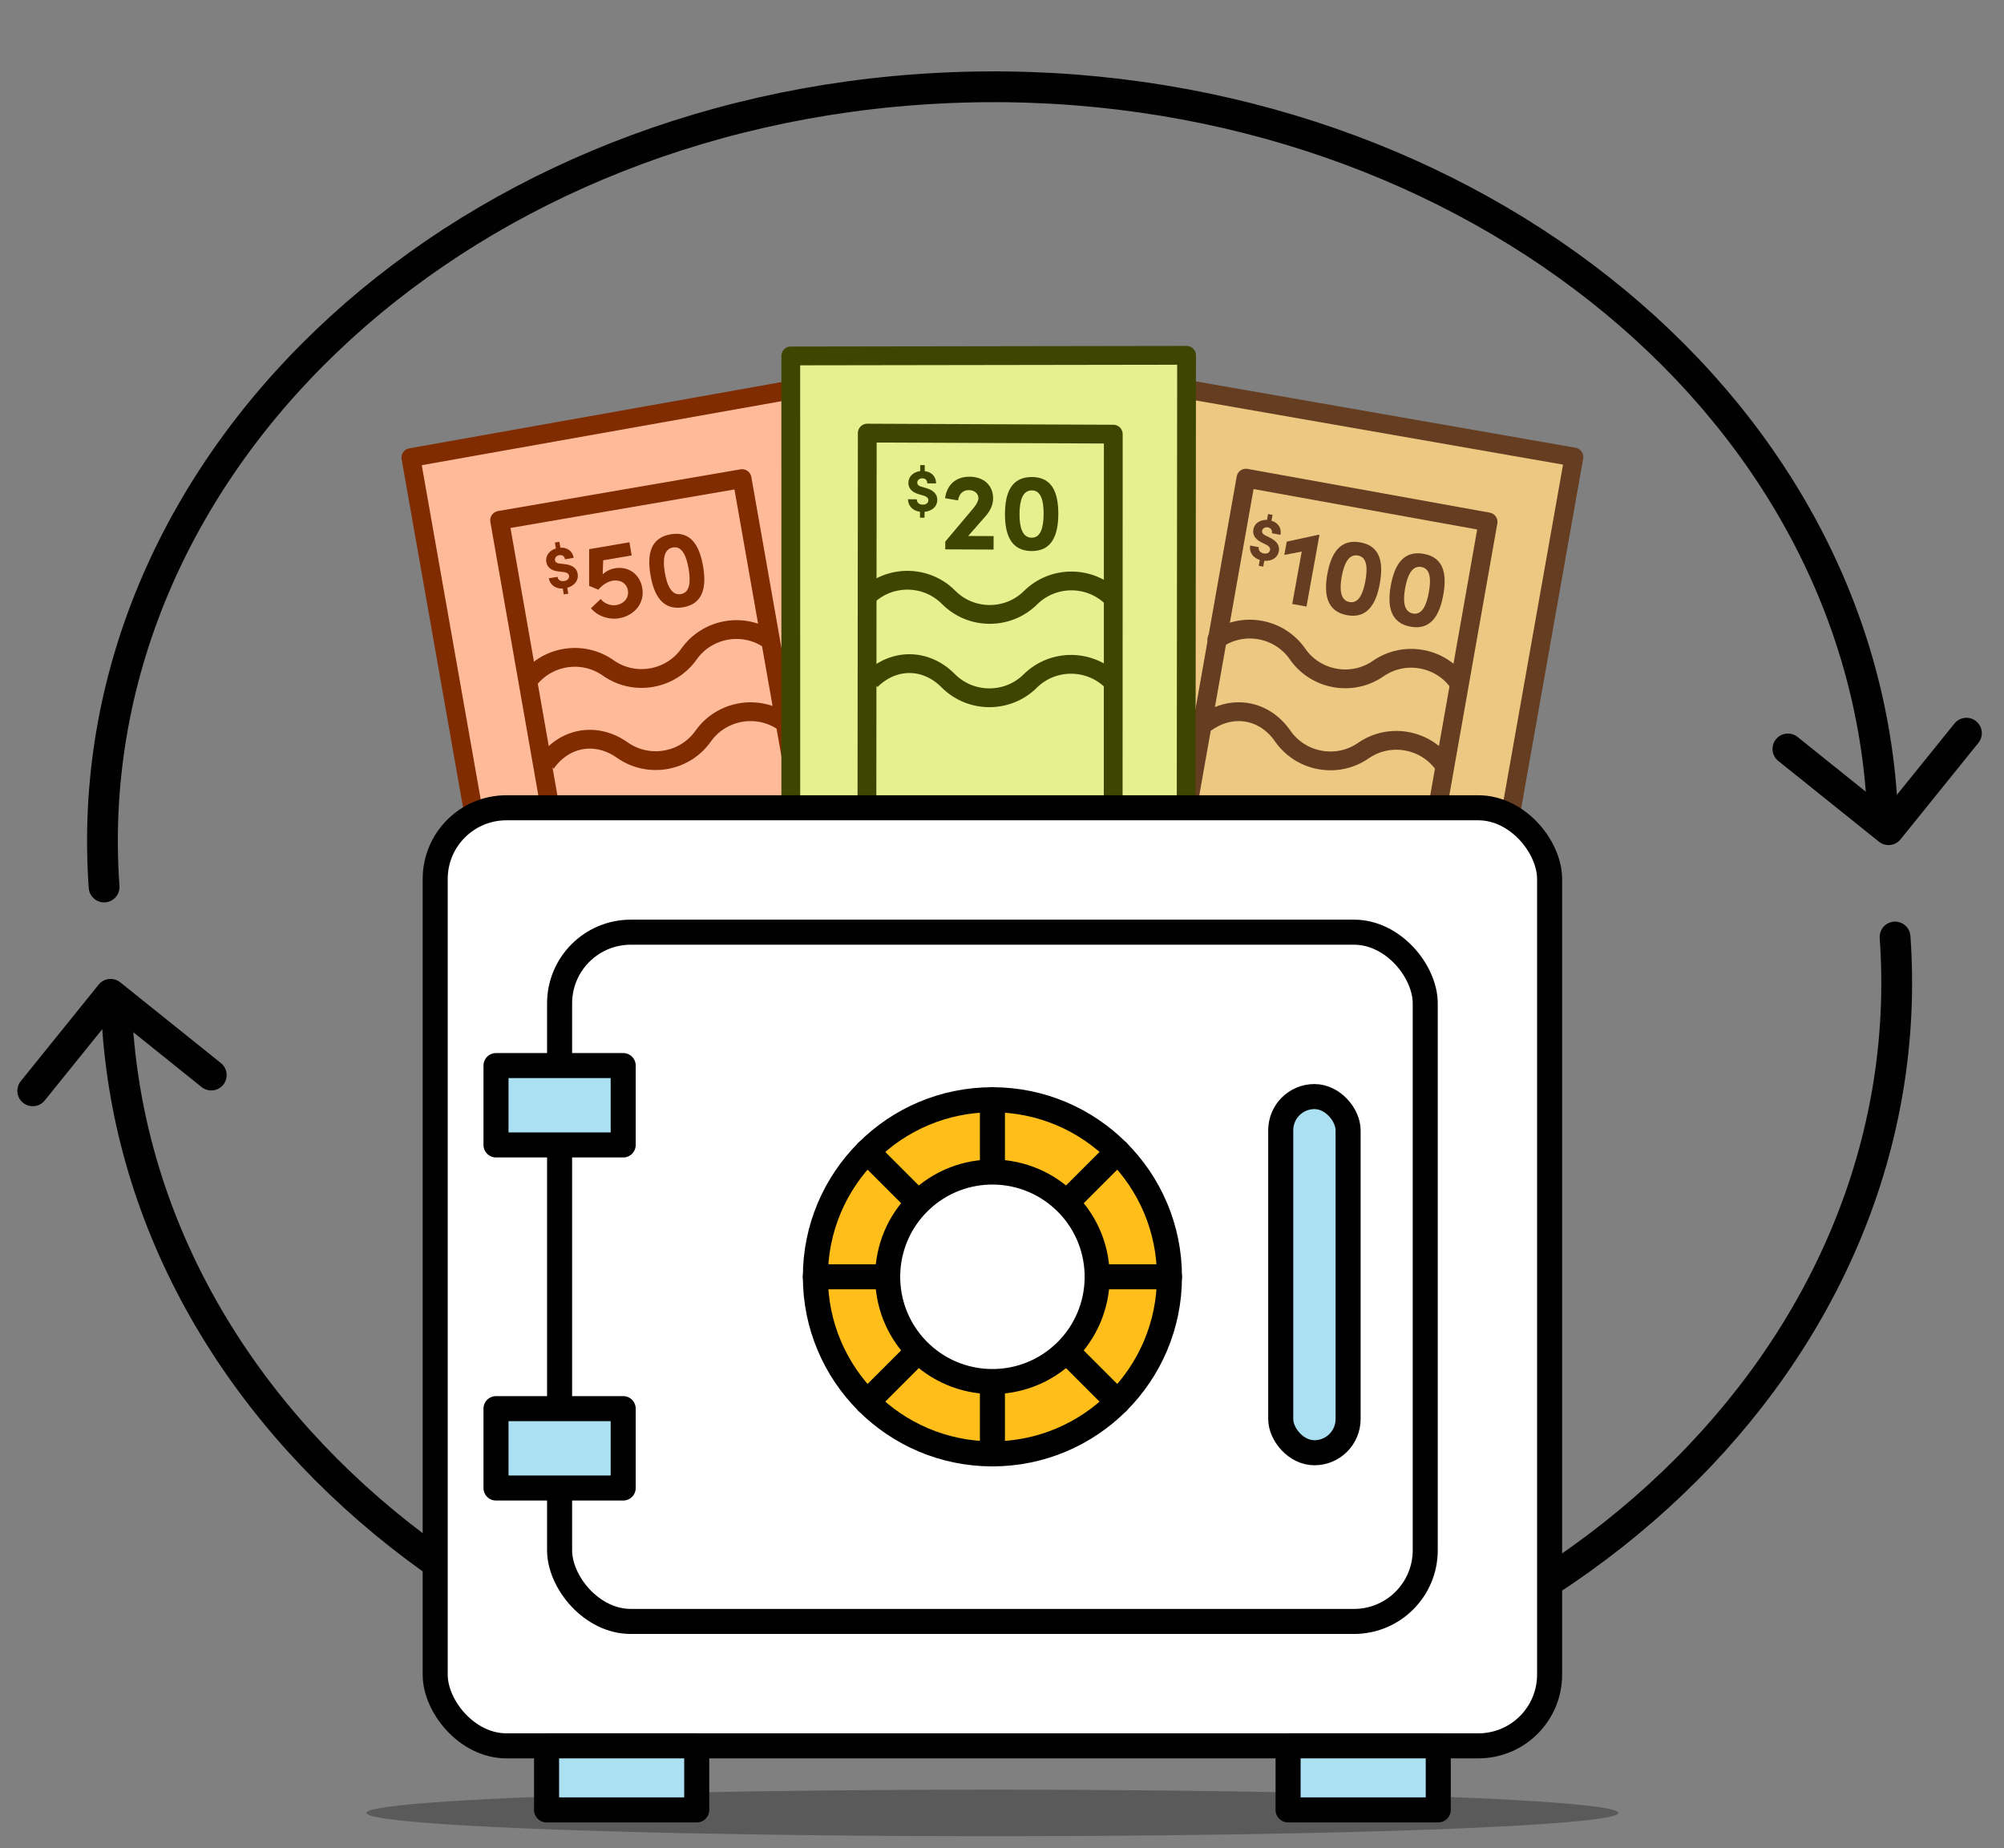 <?xml version="1.0" encoding="UTF-8"?><svg xmlns="http://www.w3.org/2000/svg" width="130.136" height="120" viewBox="0 0 130.136 120"><rect x="0" y="0" width="130.136" height="120" fill="#808080" stroke="none"/><g style="isolation:isolate;"><g id="Layer_1"><g><g><g><path id="Stroke-27" d="m7.634,66.714c1.914,27.023,29.306,47.613,61.18,45.989,31.876-1.623,56.164-24.844,54.248-51.866" style="fill:none; stroke:#010101; stroke-linecap:round; stroke-linejoin:round; stroke-width:1.999px;"/><polyline id="Stroke-29" points="2.126 70.824 7.183 64.558 13.719 69.801" style="fill:none; stroke:#010101; stroke-linecap:round; stroke-linejoin:round; stroke-width:1.999px;"/></g><g><path id="Stroke-27-2" d="m122.188,51.713c-1.914-27.023-29.306-47.613-61.18-45.989C29.132,7.347,4.844,30.568,6.76,57.59" style="fill:none; stroke:#010101; stroke-linecap:round; stroke-linejoin:round; stroke-width:1.999px;"/><polyline id="Stroke-29-2" points="127.696 47.604 122.639 53.869 116.103 48.626" style="fill:none; stroke:#010101; stroke-linecap:round; stroke-linejoin:round; stroke-width:1.999px;"/></g></g><g><ellipse cx="64.445" cy="117.707" rx="40.655" ry="1.512" style="mix-blend-mode:multiply; opacity:.3;"/><g><g><g><polygon points="26.682 29.71 35.579 80.147 60.846 75.721 51.988 25.208 26.682 29.71" style="fill:#fb9; stroke:#802b00; stroke-linecap:round; stroke-linejoin:round; stroke-width:1.22px;"/><polyline points="54.775 68.479 48.189 31.074 32.444 33.782 37.071 60.157" style="fill:none; stroke:#802b00; stroke-linecap:round; stroke-linejoin:round; stroke-width:1.22px;"/><path d="m49.992,41.561c-1.691-1.194-4.053-.788-5.249.903-1.195,1.692-3.557,2.097-5.247.902-1.692-1.195-4.053-.788-5.249.902" style="fill:none; stroke:#802b00; stroke-miterlimit:10; stroke-width:1.22px;"/><path d="m50.909,46.896c-1.692-1.195-4.052-.79-5.249.902-1.195,1.691-3.556,2.096-5.249.902-1.691-1.195-3.753-.841-4.948.851" style="fill:none; stroke:#802b00; stroke-miterlimit:10; stroke-width:1.22px;"/><g><path d="m36.838,38.164l.065.38-.291.05-.065-.38c-.481.02-.839-.252-.91-.665l.564-.097c.035.201.198.315.447.272.226-.038.331-.184.303-.348-.019-.109-.112-.207-.353-.236l-.327-.037c-.596-.059-.756-.381-.796-.613-.069-.405.204-.752.624-.882l-.065-.38.29-.05.065.38c.455-.023.797.229.862.66l-.56.096c-.029-.192-.174-.303-.375-.268-.192.032-.302.177-.275.337.011.062.053.186.309.209l.296.033c.412.043.791.192.866.627.079.462-.247.796-.677.911Z" style="fill:#802b00;"/><path d="m41.708,38.174c.176,1.023-.549,1.804-1.502,1.968-.673.115-1.433-.15-1.829-.652l.633-.6c.21.296.656.458,1.006.397.526-.09.839-.491.758-.961-.077-.448-.489-.708-.98-.623-.357.061-.7.291-.938.585l-.599-.251.002-2.381,2.614-.448.147.854-1.851.317-.03.914c.19-.191.475-.341.797-.396.883-.151,1.619.393,1.771,1.276Z" style="fill:#802b00;"/><path d="m42.244,37.353c-.228-1.324-.029-2.434,1.31-2.663,1.324-.228,1.875.753,2.103,2.077.224,1.305.035,2.433-1.289,2.66-1.339.229-1.899-.77-2.123-2.074Zm2.473-.425c-.146-.848-.428-1.484-1.016-1.383-.604.104-.671.8-.525,1.647.143.835.442,1.483,1.045,1.38.588-.102.64-.81.496-1.645Z" style="fill:#802b00;"/></g></g><g><path d="m38.009,66.106c.437,2.477,2.773,4.135,5.221,3.704,2.447-.431,4.073-2.789,3.637-5.266s-2.771-4.133-5.218-3.702-4.077,2.787-3.64,5.264" style="fill:#802b00;"/><path d="m53.243,56.574s-6.113,3.047-5.652,5.519l.829,4.703c.455,3.342,7.199,3.253,7.199,3.253l-2.376-13.475Z" style="fill:#802b00;"/></g></g><g><g><polygon points="76.889 25.247 67.999 75.685 93.255 80.168 102.208 29.671 76.889 25.247" style="fill:#edc882; stroke:#653d21; stroke-linecap:round; stroke-linejoin:round; stroke-width:1.22px;"/><polyline points="90.027 71.286 96.632 33.885 80.91 31.044 76.237 57.411" style="fill:#edc882; stroke:#653d21; stroke-linecap:round; stroke-linejoin:round; stroke-width:1.22px;"/><path d="m94.74,44.355c-1.181-1.7-3.539-2.126-5.241-.947-1.702,1.181-4.059.754-5.24-.947-1.181-1.702-3.539-2.127-5.241-.947" style="fill:#edc882; stroke:#653d21; stroke-linecap:round; stroke-linejoin:round; stroke-width:1.22px;"/><path d="m93.777,49.683c-1.182-1.701-3.538-2.128-5.241-.948-1.701,1.18-4.059.753-5.241-.948-1.18-1.701-3.239-2.074-4.94-.893" style="fill:#edc882; stroke:#653d21; stroke-linecap:round; stroke-linejoin:round; stroke-width:1.22px;"/><g><path d="m82.099,36.41l-.068.38-.29-.053.068-.379c-.458-.146-.702-.523-.627-.937l.563.102c-.036.201.077.364.326.41.226.04.374-.06.403-.223.02-.11-.033-.234-.25-.345l-.294-.146c-.541-.258-.581-.614-.539-.848.073-.404.448-.636.887-.615l.069-.38.29.053-.069.379c.436.134.671.489.585.916l-.559-.102c.039-.19-.06-.344-.26-.38-.192-.035-.346.064-.375.224-.011.062-.014.191.22.301l.267.133c.373.182.678.451.599.885-.083.461-.503.664-.948.625Z" style="fill:#653d21;"/><path d="m85.605,34.72l.077.014-.841,4.646-.924-.167.615-3.4-1.13.215.156-.861,2.046-.445Z" style="fill:#653d21;"/><path d="m86.196,37.269c.239-1.322.807-2.296,2.143-2.054,1.322.238,1.503,1.348,1.264,2.671-.235,1.301-.798,2.298-2.12,2.058-1.336-.241-1.522-1.373-1.287-2.675Zm2.471.447c.153-.847.105-1.542-.482-1.648-.602-.108-.903.523-1.057,1.37-.15.832-.092,1.544.51,1.652.588.106.879-.541,1.029-1.374Z" style="fill:#653d21;"/><path d="m90.316,38.015c.239-1.323.806-2.297,2.142-2.055,1.322.239,1.504,1.348,1.265,2.671-.235,1.301-.799,2.298-2.121,2.059-1.336-.242-1.521-1.374-1.286-2.675Zm2.47.446c.153-.847.105-1.542-.482-1.648-.602-.108-.903.523-1.057,1.37-.15.833-.092,1.544.51,1.653.588.106.879-.542,1.029-1.375Z" style="fill:#653d21;"/></g></g><g><path d="m75.084,63.322c-.437,2.477,1.191,4.834,3.64,5.266s4.781-1.227,5.218-3.704-1.19-4.832-3.637-5.263c-2.448-.432-4.784,1.225-5.221,3.701" style="fill:#653d21;"/><path d="m92.659,59.575s-6.787.773-7.199,3.253l-.829,4.703c-.715,3.296,5.652,5.519,5.652,5.519l2.376-13.475Z" style="fill:#653d21;"/></g></g><g><g><polygon points="51.352 23.11 51.355 74.325 77.006 74.355 77.054 23.07 51.352 23.11" style="fill:#e6f08f; stroke:#3e4500; stroke-linecap:round; stroke-linejoin:round; stroke-width:1.22px;"/><polyline points="72.285 66.168 72.295 28.188 56.319 28.12 56.295 54.899" style="fill:none; stroke:#3e4500; stroke-linecap:round; stroke-linejoin:round; stroke-width:1.22px;"/><path d="m72.25,38.828c-1.458-1.469-3.854-1.479-5.326-.022-1.471,1.458-3.867,1.448-5.324-.023-1.459-1.471-3.854-1.48-5.326-.023" style="fill:none; stroke:#3e4500; stroke-miterlimit:10; stroke-width:1.22px;"/><path d="m72.226,44.242c-1.459-1.47-3.854-1.481-5.326-.023-1.471,1.458-3.866,1.446-5.326-.023-1.458-1.471-3.55-1.48-5.02-.022" style="fill:none; stroke:#3e4500; stroke-miterlimit:10; stroke-width:1.22px;"/><g><path d="m60.038,33.229v.386s-.296,0-.296,0v-.386c-.475-.065-.781-.394-.779-.813l.573.003c0,.203.139.345.393.346.228,0,.357-.122.358-.288,0-.112-.074-.225-.306-.296l-.315-.094c-.576-.159-.679-.505-.678-.741.002-.411.331-.704.767-.76l.002-.387h.294s-.002.388-.002.388c.453.056.746.364.736.8l-.569-.002c.005-.195-.119-.329-.322-.33-.195,0-.329.124-.329.285,0,.062.02.191.269.259l.286.084c.398.113.746.327.744.768-.002.469-.381.74-.826.78Z" style="fill:#3e4500;"/><path d="m62.874,34.8l1.65.007-.004.875-3.136-.014.002-.505,1.83-2.175c.193-.234.322-.475.322-.631.001-.313-.253-.534-.616-.536-.412-.002-.648.267-.707.672l-.846-.146c.118-.832.66-1.398,1.592-1.395s1.534.568,1.53,1.415c-.002.448-.217.845-.517,1.179l-1.101,1.253Z" style="fill:#3e4500;"/><path d="m65.261,33.367c.006-1.344.395-2.402,1.753-2.396,1.344.006,1.716,1.067,1.71,2.411-.006,1.323-.388,2.401-1.731,2.396-1.358-.007-1.737-1.088-1.731-2.411Zm2.51.011c.004-.86-.164-1.536-.761-1.538-.612-.003-.8.671-.804,1.531-.004.847.178,1.537.79,1.54.597.002.771-.687.774-1.533Z" style="fill:#3e4500;"/></g></g><g><path d="m56.186,60.92c0,2.515,2.013,4.554,4.499,4.554s4.496-2.039,4.496-4.554c0-2.514-2.011-4.552-4.496-4.552s-4.499,2.037-4.499,4.552" style="fill:#3e4500;"/><path d="m72.844,54.178s-6.55,1.939-6.524,4.454v4.775c-.132,3.37,6.524,4.454,6.524,4.454v-13.683Z" style="fill:#3e4500;"/></g></g></g><g><rect x="28.261" y="52.447" width="72.367" height="60.905" rx="4.623" ry="4.623" style="fill:#fff; stroke:#000; stroke-linecap:round; stroke-linejoin:round; stroke-width:1.626px;"/><rect x="36.339" y="60.524" width="56.213" height="44.751" rx="4.623" ry="4.623" style="fill:#fff; stroke:#000; stroke-linecap:round; stroke-linejoin:round; stroke-width:1.626px;"/><g><path d="m75.942,82.899c0,6.348-5.147,11.496-11.496,11.496s-11.497-5.147-11.497-11.496,5.147-11.496,11.497-11.496,11.496,5.147,11.496,11.496Z" style="fill:#ffbe19; stroke:#000; stroke-linecap:round; stroke-linejoin:round; stroke-width:1.626px;"/><line x1="64.446" y1="94.395" x2="64.446" y2="71.403" style="fill:none; stroke:#000; stroke-linecap:round; stroke-linejoin:round; stroke-width:1.626px;"/><line x1="52.95" y1="82.899" x2="75.941" y2="82.899" style="fill:none; stroke:#000; stroke-linecap:round; stroke-linejoin:round; stroke-width:1.626px;"/><line x1="56.316" y1="91.027" x2="72.575" y2="74.77" style="fill:none; stroke:#000; stroke-linecap:round; stroke-linejoin:round; stroke-width:1.626px;"/><line x1="56.316" y1="74.77" x2="72.574" y2="91.027" style="fill:none; stroke:#000; stroke-linecap:round; stroke-linejoin:round; stroke-width:1.626px;"/><circle cx="64.446" cy="82.899" r="6.802" transform="translate(-39.55 68.397) rotate(-44.2)" style="fill:#fff; stroke:#000; stroke-linecap:round; stroke-linejoin:round; stroke-width:1.626px;"/></g><g><rect x="32.209" y="69.184" width="8.26" height="5.154" style="fill:#abe0f2; stroke:#000; stroke-linecap:round; stroke-linejoin:round; stroke-width:1.626px;"/><rect x="32.209" y="91.459" width="8.26" height="5.154" style="fill:#abe0f2; stroke:#000; stroke-linecap:round; stroke-linejoin:round; stroke-width:1.626px;"/></g><g><rect x="83.646" y="113.352" width="9.752" height="4.159" style="fill:#abe0f2; stroke:#000; stroke-linecap:round; stroke-linejoin:round; stroke-width:1.626px;"/><rect x="35.493" y="113.352" width="9.752" height="4.159" style="fill:#abe0f2; stroke:#000; stroke-linecap:round; stroke-linejoin:round; stroke-width:1.626px;"/></g></g><rect x="83.168" y="71.197" width="4.375" height="23.126" rx="2.188" ry="2.188" style="fill:#abe0f2; stroke:#000; stroke-linecap:round; stroke-linejoin:round; stroke-width:1.626px;"/></g></g></g></g></svg>